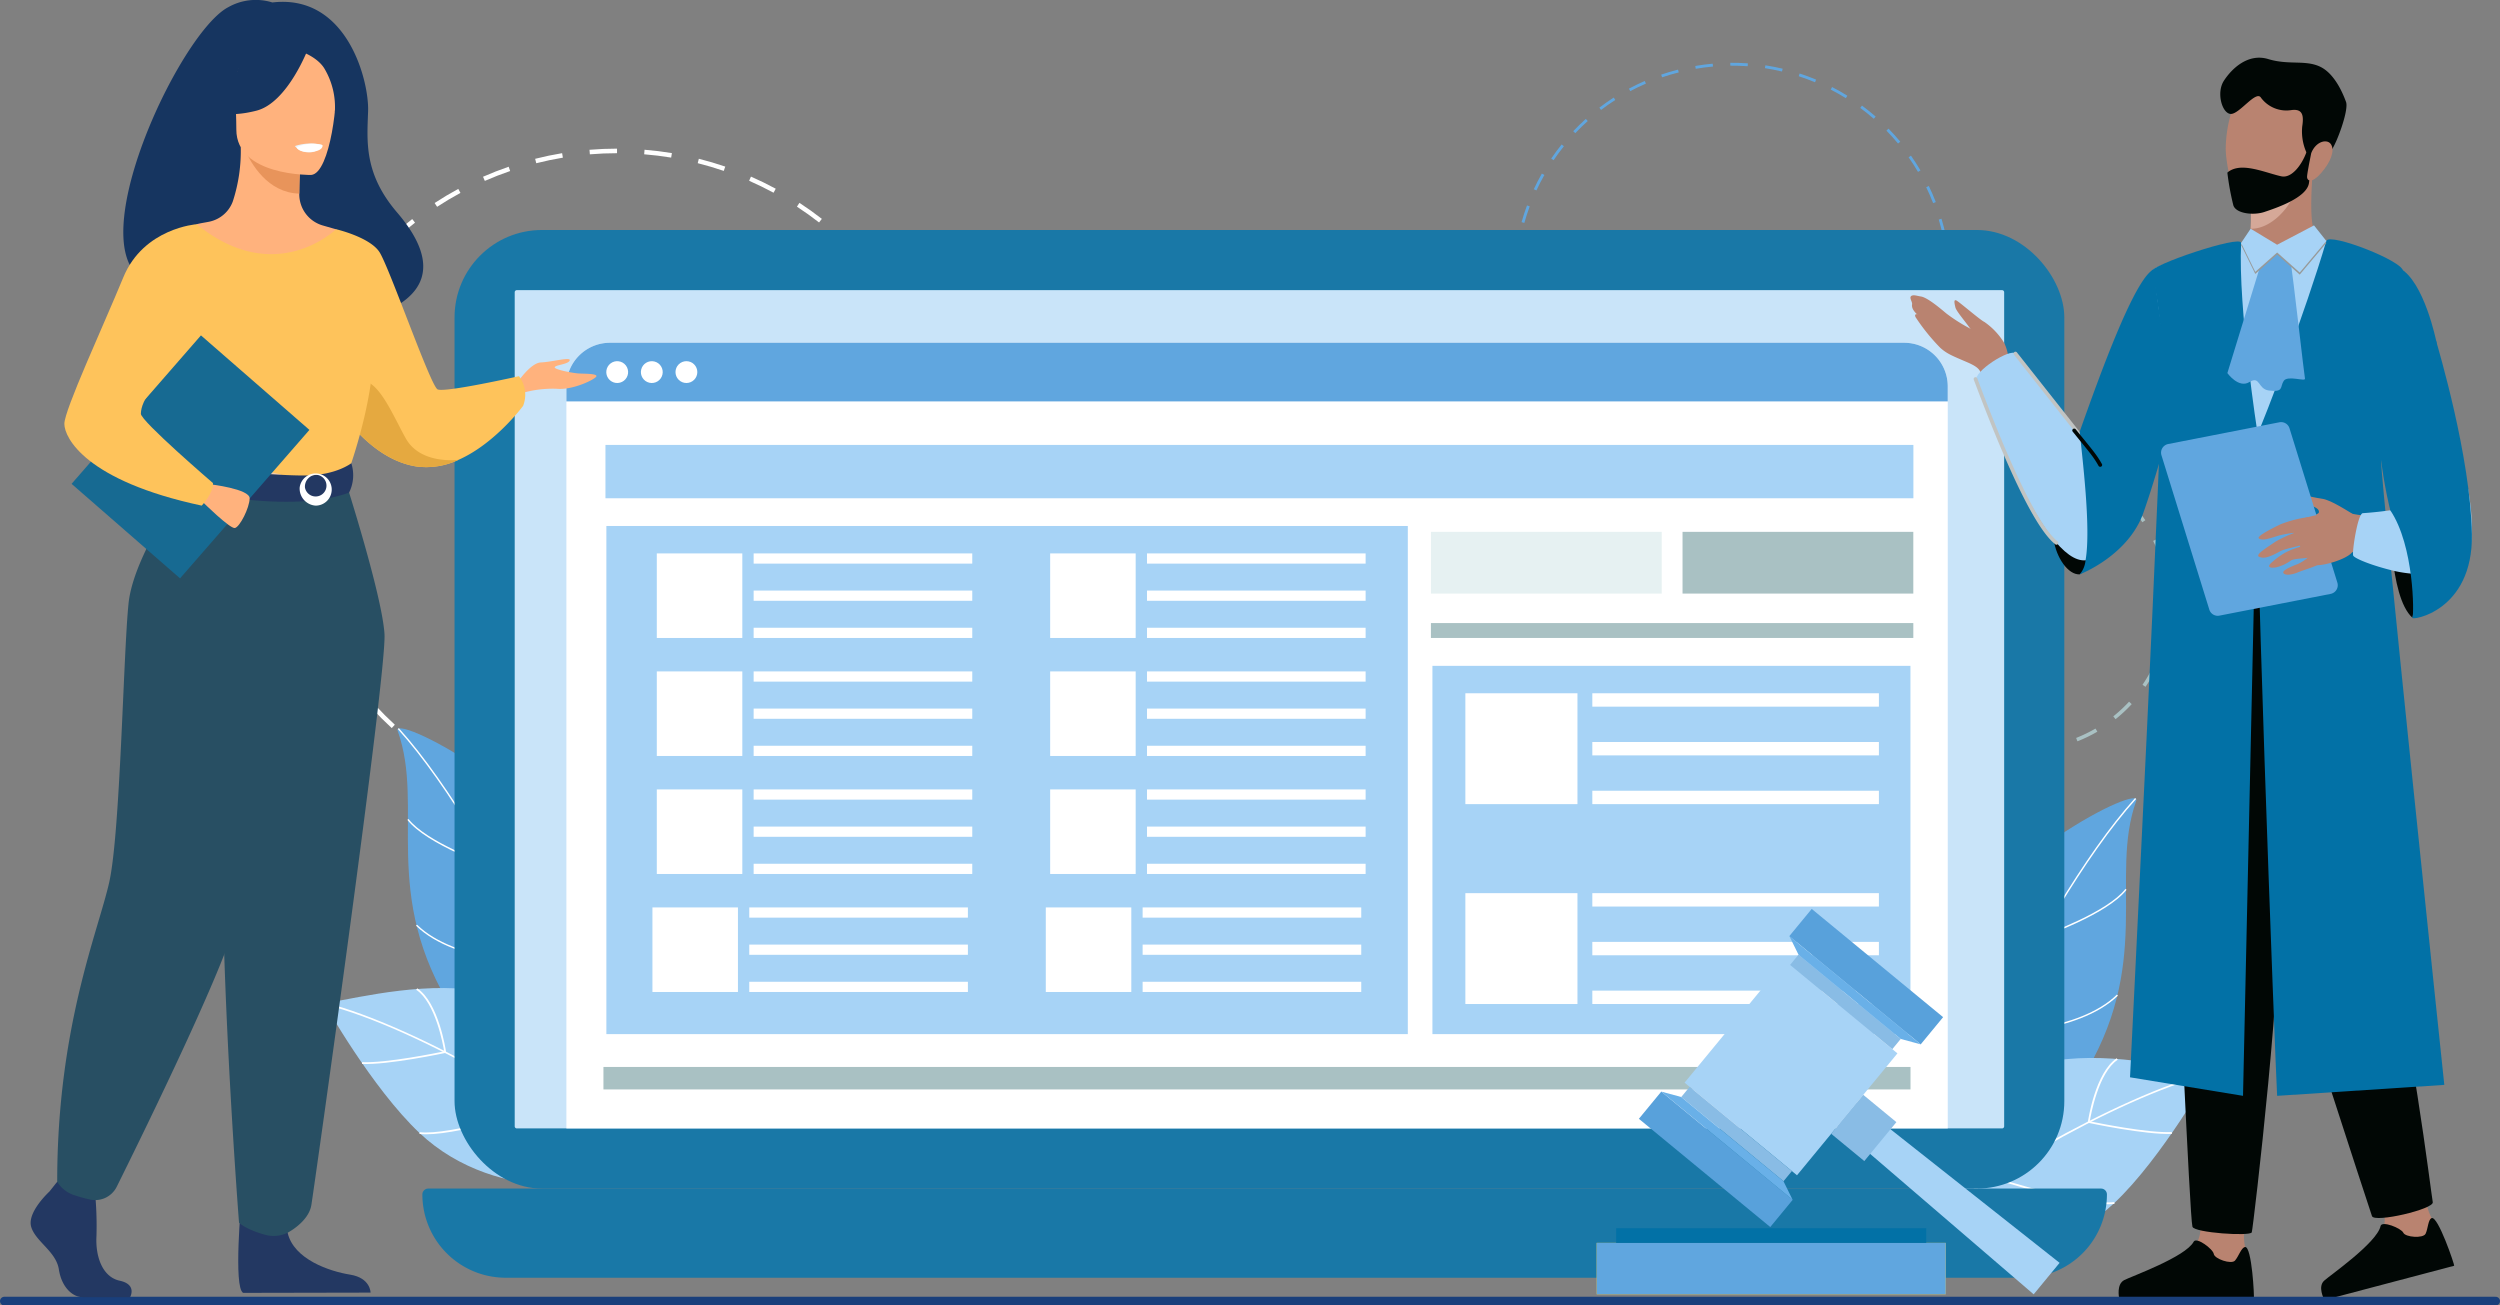 <svg xmlns="http://www.w3.org/2000/svg" width="572" height="298.696" viewBox="0 0 572 298.696">
  <rect x="0" y="0" width="572" height="298.696" fill="#808080" stroke="none"/>
  <g id="Legal_Website_section_1" transform="translate(-813.5 -989.804)">
    <g id="Group_297665" data-name="Group 297665">
      <g id="Group_297664" data-name="Group 297664" transform="translate(-1)">
        <g id="Group_297663" data-name="Group 297663" transform="translate(566.209 527.043)">
          <g id="Group_297661" data-name="Group 297661" transform="translate(287.791 448.956)">
            <path id="Path_131529" data-name="Path 131529" d="M609.156,972.617l0-1.044c2.07,0,4.161-.092,6.215-.263l.087,1.039C613.375,972.524,611.255,972.614,609.156,972.617Zm-6.3-.245c-2.094-.168-4.2-.424-6.26-.761l.169-1.03c2.031.333,4.108.585,6.174.751Zm18.857-.806-.172-1.029c2.039-.342,4.086-.772,6.086-1.281l.257,1.011C625.857,970.783,623.781,971.221,621.714,971.567Zm-31.293-1.231c-2.034-.509-4.069-1.11-6.049-1.785l.337-.987c1.952.666,3.959,1.258,5.965,1.761Zm43.506-1.875-.341-.986c1.952-.674,3.9-1.438,5.786-2.271l.421.955C637.879,967,635.905,967.777,633.927,968.461Zm-55.438-2.194c-1.917-.837-3.825-1.767-5.672-2.764l.5-.918c1.822.983,3.7,1.9,5.594,2.726Zm66.963-2.89-.5-.916c1.813-.987,3.608-2.063,5.334-3.2l.573.872C649.109,961.286,647.289,962.376,645.451,963.377Zm-78.058-3.1c-1.753-1.143-3.482-2.374-5.138-3.66l.64-.824c1.634,1.268,3.339,2.483,5.068,3.61Zm88.59-3.817-.643-.822c1.627-1.271,3.221-2.627,4.74-4.029l.708.766C659.249,953.8,657.632,955.172,655.983,956.461Zm-98.548-3.912c-1.542-1.416-3.046-2.913-4.469-4.452l.766-.708c1.4,1.517,2.886,2.994,4.408,4.39Zm107.806-4.638-.768-.706c1.4-1.52,2.748-3.119,4.017-4.751l.824.641C668.028,944.748,666.658,946.369,665.242,947.91ZM548.879,943.3c-1.292-1.651-2.529-3.374-3.679-5.121l.872-.574c1.134,1.724,2.354,3.423,3.629,5.052Zm124.1-5.338-.874-.571c1.131-1.733,2.2-3.532,3.183-5.347l.918.5C675.21,934.377,674.124,936.2,672.977,937.958Zm-131.021-5.191c-1-1.839-1.939-3.741-2.785-5.655l.954-.422c.834,1.888,1.759,3.764,2.747,5.577Zm137.015-5.9-.956-.419c.828-1.892,1.587-3.844,2.256-5.8l.987.337C680.582,922.967,679.812,924.945,678.972,926.865Zm-142.106-5.618c-.684-1.979-1.293-4.011-1.811-6.041l1.011-.258c.51,2,1.111,4.006,1.786,5.958Zm146.182-6.311-1.012-.254c.5-2,.927-4.052,1.262-6.09l1.03.169C683.989,910.827,683.558,912.9,683.049,914.935Zm-149.3-5.9c-.346-2.061-.611-4.166-.787-6.256l1.04-.088c.173,2.061.435,4.138.776,6.171Zm151.34-6.534-1.04-.084c.163-2.022.245-4.082.245-6.124V896.2h1.044v.092C685.342,898.363,685.258,900.452,685.093,902.5Zm-152.4-6.022v-.185c0-2.1.086-4.219.256-6.3l1.04.084c-.168,2.052-.253,4.143-.253,6.215v.181Zm151.343-6.492c-.171-2.06-.429-4.137-.769-6.172l1.029-.171c.344,2.064.607,4.169.78,6.257Zm-149.286-6.081-1.03-.17c.342-2.066.775-4.143,1.288-6.174l1.012.256C535.516,879.82,535.089,881.869,534.752,883.906Zm147.24-6.178c-.508-2-1.106-4.007-1.779-5.96l.986-.339c.682,1.98,1.289,4.014,1.8,6.043Zm-144.2-5.872-.987-.338c.679-1.98,1.451-3.958,2.295-5.879l.955.42C539.224,867.952,538.463,869.9,537.793,871.856Zm140.153-5.875c-.832-1.888-1.753-3.766-2.74-5.581l.917-.5c1,1.84,1.935,3.745,2.778,5.659Zm-135.154-5.513-.917-.5c1-1.841,2.086-3.664,3.234-5.417l.873.572C544.85,856.854,543.777,858.652,542.792,860.468Zm129.221-5.4c-1.13-1.725-2.349-3.426-3.622-5.056l.822-.642c1.291,1.653,2.526,3.377,3.673,5.126Zm-122.412-5-.823-.641c1.286-1.651,2.659-3.27,4.078-4.812l.768.707C552.224,846.837,550.871,848.434,549.6,850.062Zm114.763-4.8c-1.4-1.518-2.882-3-4.4-4.4l.706-.768c1.542,1.418,3.044,2.917,4.463,4.457Zm-106.342-4.349-.707-.767c1.539-1.418,3.157-2.791,4.81-4.079l.642.822C561.137,838.164,559.541,839.518,558.023,840.916Zm97.19-4.067c-1.632-1.27-3.336-2.487-5.063-3.616l.571-.873c1.752,1.145,3.479,2.378,5.134,3.666Zm-87.388-3.576-.572-.873c1.754-1.149,3.575-2.236,5.412-3.233l.5.917C571.351,831.067,569.555,832.14,567.825,833.273Zm76.979-3.226c-1.818-.984-3.7-1.9-5.591-2.733l.419-.956c1.919.842,3.827,1.774,5.669,2.771Zm-66.058-2.7-.42-.955c1.914-.842,3.889-1.614,5.87-2.295l.339.986C582.582,825.755,580.634,826.517,578.746,827.347Zm54.666-2.293c-1.953-.669-3.959-1.264-5.963-1.768l.255-1.012c2.032.511,4.066,1.114,6.047,1.792ZM590.5,823.309l-.256-1.012c2.027-.513,4.1-.947,6.173-1.291l.171,1.029C594.543,822.375,592.495,822.8,590.5,823.309Zm30.864-1.289c-2.033-.335-4.11-.59-6.173-.757l.085-1.04c2.092.17,4.2.428,6.258.768Zm-18.6-.749-.086-1.041c2.083-.171,4.2-.258,6.3-.259v1.043C606.9,821.015,604.811,821.1,602.756,821.271Z" transform="translate(-507.303 -772.157)" fill="#fff"/>
            <path id="Path_131544" data-name="Path 131544" d="M2235.5,804.257q-.945.2-1.89.363l-.112-.649c1.3-.226,2.609-.505,3.888-.831l.163.639Q2236.536,804.038,2235.5,804.257Zm-5.882.89c-1.332.122-2.685.19-4.022.2l-.007-.659c1.319-.013,2.655-.081,3.968-.2Zm11.789-2.52L2241.2,802c1.25-.429,2.5-.913,3.7-1.439l.263.6C2243.939,801.7,2242.677,802.192,2241.409,802.626Zm-19.836,2.6c-1.334-.094-2.681-.245-4-.447l.1-.651c1.3.2,2.633.348,3.949.442Zm27.213-5.818-.311-.581c1.163-.623,2.315-1.3,3.423-2.018l.357.554C2251.133,798.092,2249.965,798.78,2248.787,799.411Zm-35.172,4.6c-1.3-.309-2.606-.675-3.88-1.088l.2-.626c1.257.408,2.545.769,3.829,1.073Zm41.932-8.962-.4-.523c1.046-.8,2.073-1.657,3.053-2.543l.442.489C2257.647,793.37,2256.607,794.237,2255.547,795.05Zm-49.592,6.477c-1.235-.514-2.464-1.084-3.654-1.7l.3-.586c1.174.6,2.387,1.166,3.606,1.673Zm55.562-11.872-.48-.452c.9-.96,1.781-1.969,2.607-3l.514.412C2263.321,787.66,2262.433,788.683,2261.517,789.655Zm-62.722,8.194c-1.137-.7-2.26-1.463-3.336-2.256l.39-.531c1.063.782,2.17,1.531,3.292,2.226Zm67.753-14.475L2266,783c.741-1.094,1.446-2.23,2.1-3.378l.574.324C2268.012,781.115,2267.3,782.266,2266.547,783.374Zm-74.234,9.7c-1.011-.877-2-1.805-2.933-2.759l.471-.461c.923.941,1.9,1.857,2.894,2.723Zm78.2-16.708-.6-.278c.557-1.2,1.072-2.434,1.53-3.669l.618.229C2271.6,773.9,2271.078,775.153,2270.514,776.369Zm-83.834,10.963c-.856-1.027-1.681-2.1-2.451-3.193l.539-.38c.76,1.077,1.573,2.137,2.418,3.151Zm86.629-18.513-.635-.179c.358-1.271.667-2.572.921-3.869l.646.127C2273.985,766.212,2273.671,767.531,2273.309,768.819Zm-91.264,11.94c-.679-1.151-1.32-2.345-1.905-3.548l.593-.288c.576,1.188,1.209,2.365,1.88,3.5Zm92.81-19.845-.656-.074c.147-1.31.242-2.644.283-3.964l.659.02C2275.1,758.235,2275,759.587,2274.854,760.914Zm-96.325,12.606c-.485-1.247-.925-2.529-1.307-3.808l.631-.188c.377,1.263.812,2.527,1.291,3.758Zm96.572-20.65-.658.034c-.067-1.319-.188-2.651-.359-3.958l.653-.086C2274.912,750.184,2275.034,751.533,2275.1,752.869Zm-98.236,12.8-.644.137-.025-.118c-.278-1.312-.506-2.648-.678-3.969l.654-.085c.169,1.3.395,2.622.669,3.917Zm96.545-20.644c-.277-1.3-.607-2.592-.982-3.852l.632-.188c.38,1.277.715,2.59,1,3.9Zm-97.593,12.651-.658.032c-.065-1.336-.077-2.691-.034-4.027l.658.021C2175.742,755.025,2175.753,756.361,2175.818,757.68Zm95.324-20.262c-.476-1.229-1.01-2.456-1.585-3.644l.593-.287c.583,1.2,1.123,2.447,1.606,3.693Zm-95.071,12.325-.654-.075c.15-1.327.358-2.667.617-3.983l.646.127C2176.425,747.11,2176.22,748.433,2176.071,749.743Zm91.611-19.473c-.668-1.135-1.392-2.258-2.151-3.337l.539-.38c.769,1.094,1.5,2.233,2.18,3.383Zm-90.076,11.675-.634-.179c.363-1.287.784-2.576,1.25-3.83l.617.23C2178.379,739.4,2177.964,740.674,2177.605,741.945Zm85.511-18.166c-.844-1.014-1.74-2.006-2.662-2.949l.471-.461c.935.956,1.843,1.961,2.7,2.989ZM2180.373,734.5l-.6-.279c.566-1.213,1.187-2.417,1.848-3.58l.573.325C2181.545,732.111,2180.931,733.3,2180.373,734.5Zm77.191-16.394c-1-.867-2.04-1.7-3.1-2.486l.392-.53c1.074.793,2.131,1.641,3.141,2.519Zm-73.268,9.485-.545-.37c.75-1.106,1.555-2.2,2.393-3.239l.514.413C2185.832,725.422,2185.037,726.5,2184.3,727.588Zm66.877-14.2c-1.121-.7-2.285-1.356-3.458-1.961l.3-.586c1.189.612,2.368,1.281,3.5,1.987Zm-61.9,8.01-.479-.452c.918-.972,1.887-1.918,2.88-2.814l.441.49C2191.13,719.5,2190.173,720.437,2189.268,721.4Zm54.843-11.648c-1.221-.51-2.475-.975-3.728-1.383l.2-.627c1.27.414,2.54.885,3.777,1.4Zm-48.946,6.333-.4-.523c1.061-.811,2.169-1.59,3.293-2.314l.357.554C2197.305,714.512,2196.212,715.28,2195.165,716.08Zm41.39-8.794c-1.284-.306-2.6-.564-3.9-.765l.1-.651c1.323.2,2.654.465,3.955.776Zm-34.714,4.5-.311-.581c1.179-.63,2.4-1.219,3.626-1.752l.262.6C2204.208,710.58,2203,711.162,2201.841,711.784Zm26.862-5.709c-1.314-.095-2.651-.137-3.972-.124l-.006-.659c1.338-.012,2.693.03,4.025.126Zm-19.578,2.546-.213-.624c1.263-.431,2.561-.817,3.859-1.147l.163.638C2211.653,707.813,2210.372,708.194,2209.125,708.62Zm11.638-2.474c-1.312.118-2.638.291-3.941.515l-.111-.649c1.32-.226,2.663-.4,3.992-.522Z" transform="translate(-1868.34 -677.126)" fill="#60a6df"/>
            <path id="Path_131545" data-name="Path 131545" d="M2689.77,1297.629a33.915,33.915,0,0,1-5-.739l.182-.81a33.167,33.167,0,0,0,4.88.721Zm5.057-.008-.062-.828a33.074,33.074,0,0,0,4.877-.738l.186.809A33.845,33.845,0,0,1,2694.826,1297.621Zm-14.9-2.212a33.782,33.782,0,0,1-4.562-2.191l.415-.719a32.886,32.886,0,0,0,4.449,2.137Zm24.729-.04-.3-.773a32.982,32.982,0,0,0,4.437-2.148l.417.718A33.874,33.874,0,0,1,2704.657,1295.368Zm-33.473-5a34.126,34.126,0,0,1-3.713-3.434l.608-.566a33.309,33.309,0,0,0,3.622,3.351Zm42.193-.064-.519-.648a33.205,33.205,0,0,0,3.612-3.361l.609.564A34.121,34.121,0,0,1,2713.377,1290.308Zm-49.068-7.315a33.935,33.935,0,0,1-2.54-4.37l.747-.362a33.114,33.114,0,0,0,2.478,4.263Zm55.921-.086-.686-.468a33.1,33.1,0,0,0,2.466-4.274l.748.36A33.881,33.881,0,0,1,2720.23,1282.906Zm-60.32-8.988a33.79,33.79,0,0,1-1.131-4.929l.821-.125a32.968,32.968,0,0,0,1.1,4.807Zm64.692-.106-.793-.243a32.972,32.972,0,0,0,1.087-4.811l.822.122A33.888,33.888,0,0,1,2724.6,1273.812Zm-65.377-9.867h-.83v-.069a34.286,34.286,0,0,1,.373-5.046l.821.122a33.356,33.356,0,0,0-.365,4.92Zm66.03-.108a33.426,33.426,0,0,0-.369-4.92l.821-.124a34.164,34.164,0,0,1,.378,5.043Zm-64.573-9.694-.793-.244a33.647,33.647,0,0,1,1.849-4.711l.748.361A32.859,32.859,0,0,0,2660.682,1254.143Zm63.106-.034a32.824,32.824,0,0,0-1.807-4.59l.748-.361a33.779,33.779,0,0,1,1.853,4.707Zm-58.831-8.832-.685-.469a34.1,34.1,0,0,1,3.155-3.953l.608.564A33.324,33.324,0,0,0,2664.956,1245.277Zm54.551-.024a33.283,33.283,0,0,0-3.081-3.853l.608-.565a34.087,34.087,0,0,1,3.157,3.949Zm-47.857-7.19-.518-.648a34.06,34.06,0,0,1,4.174-2.853l.416.718A33.151,33.151,0,0,0,2671.65,1238.063Zm41.157-.018a33.164,33.164,0,0,0-4.076-2.78l.415-.719a34,34,0,0,1,4.179,2.85Zm-32.646-4.908-.3-.772a33.632,33.632,0,0,1,4.833-1.492l.184.809A32.883,32.883,0,0,0,2680.162,1233.137Zm24.122-.014a32.816,32.816,0,0,0-4.718-1.45l.183-.81a33.733,33.733,0,0,1,4.838,1.487Zm-14.531-2.173-.062-.828c.845-.063,1.7-.081,2.548-.094s1.68.031,2.507.092l-.061.828c-.812-.06-1.641-.089-2.462-.089S2690.572,1230.889,2689.753,1230.95Z" transform="translate(-2268.839 -1111.951)" fill="#a9c1c3"/>
            <g id="Group_297640" data-name="Group 297640" transform="translate(393.673 196.393)">
              <path id="Path_131550" data-name="Path 131550" d="M2889.763,1717.211c1.438-4.018-32.89,12.453-50.062,40.489-11.633,18.994-1.31,49.589-1.31,49.589s21.568,1.073,38.588-25.918S2883.441,1734.875,2889.763,1717.211Z" transform="translate(-2834.167 -1716.553)" fill="#60a6df"/>
              <path id="Path_131551" data-name="Path 131551" d="M2857.927,1806.941l.3.13c.276-.644,27.877-64.747,51.206-90.58l-.245-.221C2885.826,1742.144,2858.2,1806.3,2857.927,1806.941Z" transform="translate(-2853.856 -1716.27)" fill="#fff"/>
              <path id="Path_131552" data-name="Path 131552" d="M3021.129,1807.27l.171-.059c.622-.214,15.279-5.306,19.671-10.954l-.261-.2c-4.079,5.248-17.653,10.184-19.345,10.784-.374-1.62-3.071-13.835-.844-19.249l-.305-.126c-2.417,5.875.734,19.071.87,19.63Z" transform="translate(-2987.583 -1775.265)" fill="#fff"/>
              <path id="Path_131553" data-name="Path 131553" d="M2924.411,1911.26h.112c.206,0,20.718-.035,29.837-8.971l-.231-.236c-8.677,8.5-27.85,8.861-29.494,8.876-.611-1.547-7.677-19.6-7.1-24.693l-.328-.037c-.606,5.378,6.848,24.159,7.166,24.956Z" transform="translate(-2902.947 -1857.083)" fill="#fff"/>
              <path id="Path_131554" data-name="Path 131554" d="M2851.009,2037.215l.1,0c.216-.006,21.711-.74,30.828-9.673l-.231-.236c-8.7,8.529-28.889,9.51-30.505,9.575-.757-1.412-10-18.846-8.685-26.389l-.326-.057c-1.38,7.938,8.355,25.931,8.77,26.693Z" transform="translate(-2840.705 -1960.028)" fill="#fff"/>
            </g>
            <g id="Group_297667" data-name="Group 297667" transform="translate(51.452 180.393)">
              <path id="Path_131550-2" data-name="Path 131550" d="M2834.211,1717.211c-1.438-4.018,32.89,12.453,50.062,40.489,11.633,18.994,1.31,49.588,1.31,49.588s-21.568,1.073-38.588-25.918S2840.533,1734.875,2834.211,1717.211Z" transform="translate(-2834.167 -1716.552)" fill="#60a6df"/>
              <path id="Path_131551-2" data-name="Path 131551" d="M2909.436,1806.94l-.3.13c-.276-.644-27.877-64.746-51.206-90.579l.245-.221C2881.537,1742.143,2909.16,1806.3,2909.436,1806.94Z" transform="translate(-2857.869 -1716.269)" fill="#fff"/>
              <path id="Path_131552-2" data-name="Path 131552" d="M3039.149,1807.27l-.171-.059c-.622-.214-15.279-5.306-19.671-10.954l.261-.2c4.079,5.248,17.653,10.184,19.345,10.784.374-1.62,3.071-13.834.844-19.249l.305-.126c2.417,5.875-.734,19.071-.87,19.63Z" transform="translate(-3017.055 -1775.264)" fill="#fff"/>
              <path id="Path_131553-2" data-name="Path 131553" d="M2947.118,1911.259h-.112c-.206,0-20.718-.035-29.837-8.971l.231-.236c8.677,8.5,27.85,8.861,29.494,8.876.611-1.547,7.677-19.6,7.1-24.693l.328-.037c.606,5.378-6.848,24.159-7.166,24.956Z" transform="translate(-2912.942 -1857.082)" fill="#fff"/>
              <path id="Path_131554-2" data-name="Path 131554" d="M2872.986,2037.214l-.1,0c-.216-.006-21.711-.74-30.828-9.672l.231-.236c8.7,8.529,28.889,9.51,30.505,9.575.757-1.412,10-18.846,8.685-26.388l.326-.057c1.38,7.938-8.355,25.93-8.77,26.693Z" transform="translate(-2827.651 -1960.028)" fill="#fff"/>
            </g>
            <g id="Group_297641" data-name="Group 297641" transform="translate(398.417 255.87)">
              <path id="Path_131555" data-name="Path 131555" d="M2929.472,2066.9c-18.4-3.252-59.691-14.723-67.572,33.87-1.46,9,27.913,12.687,45.808-4.226C2918.641,2086.215,2929.472,2066.9,2929.472,2066.9Z" transform="translate(-2861.848 -2063.377)" fill="#a7d3f6"/>
              <path id="Path_131556" data-name="Path 131556" d="M2866.373,2119.9c8.913-10.34,46.3-32.047,66.8-37.11l.1.4c-21.872,5.4-58.527,27.628-66.588,36.979Z" transform="translate(-2865.597 -2079.466)" fill="#fff"/>
              <path id="Path_131557" data-name="Path 131557" d="M3093.9,2078.488l.027-.19c.067-.46,1.695-11.293,6.6-14.558l.227.342c-4.409,2.934-6.149,12.6-6.392,14.084,1.634.342,13.321,2.732,18.785,2.465l.02.41c-5.906.289-18.951-2.485-19.082-2.513Z" transform="translate(-3054.136 -2063.678)" fill="#fff"/>
              <path id="Path_131558" data-name="Path 131558" d="M2964.012,2108.589c-.085-.918-1.44-16.583,3.477-23.6l.337.236c-4.715,6.729-3.552,21.66-3.414,23.232,1.756.565,20.823,6.628,27.737,5.8l.049.408c-7.3.879-27.2-5.579-28.041-5.855l-.128-.041-.013-.134Z" transform="translate(-2946.313 -2081.285)" fill="#fff"/>
            </g>
            <g id="Group_297666" data-name="Group 297666" transform="translate(34.674 239.869)">
              <path id="Path_131555-2" data-name="Path 131555" d="M2861.848,2066.9c18.4-3.252,59.691-14.723,67.572,33.87,1.46,9-27.913,12.687-45.808-4.226C2872.679,2086.215,2861.848,2066.9,2861.848,2066.9Z" transform="translate(-2861.798 -2063.377)" fill="#a7d3f6"/>
              <path id="Path_131556-2" data-name="Path 131556" d="M2933.272,2119.9c-8.913-10.34-46.3-32.046-66.8-37.11l-.1.4c21.872,5.4,58.527,27.628,66.588,36.979Z" transform="translate(-2866.373 -2079.466)" fill="#fff"/>
              <path id="Path_131557-2" data-name="Path 131557" d="M3113.167,2078.488l-.027-.19c-.067-.46-1.695-11.292-6.6-14.558l-.227.342c4.409,2.934,6.149,12.6,6.392,14.084-1.634.342-13.321,2.732-18.785,2.465l-.02.41c5.906.289,18.951-2.485,19.082-2.513Z" transform="translate(-3085.254 -2063.677)" fill="#fff"/>
              <path id="Path_131558-2" data-name="Path 131558" d="M2991.964,2108.589c.085-.918,1.44-16.583-3.477-23.6l-.337.236c4.715,6.729,3.552,21.659,3.414,23.232-1.756.565-20.823,6.628-27.737,5.8l-.049.408c7.3.879,27.2-5.579,28.041-5.855l.128-.041.013-.134Z" transform="translate(-2941.989 -2081.284)" fill="#fff"/>
            </g>
            <g id="Group_297642" data-name="Group 297642" transform="translate(57.14 66.426)">
              <rect id="Rectangle_162319" data-name="Rectangle 162319" width="368.316" height="219.323" rx="20" transform="translate(7.36)" fill="#1978a7"/>
              <path id="Path_131559" data-name="Path 131559" d="M1182.053,1009.422v190.837a.484.484,0,0,1-.479.479H841.745a.484.484,0,0,1-.479-.479V1009.422a.479.479,0,0,1,.479-.479h339.83A.479.479,0,0,1,1182.053,1009.422Z" transform="translate(-820.141 -995.176)" fill="#c9e4f9"/>
              <path id="Path_131560" data-name="Path 131560" d="M1226.357,1089.144v169.794H910.3V1089.144a9.965,9.965,0,0,1,9.959-9.968h296.12A9.978,9.978,0,0,1,1226.357,1089.144Z" transform="translate(-877.35 -1053.374)" fill="#fff"/>
              <path id="Rectangle_162320" data-name="Rectangle 162320" d="M1.342,0h382.74a1.342,1.342,0,0,1,1.342,1.342v0A19.055,19.055,0,0,1,366.37,20.4H19.055A19.055,19.055,0,0,1,0,1.342v0A1.342,1.342,0,0,1,1.342,0Z" transform="translate(0 219.323)" fill="#1978a7"/>
              <path id="Path_131561" data-name="Path 131561" d="M1226.334,1089.149v3.455H910.281v-3.455a9.968,9.968,0,0,1,9.965-9.967h296.122A9.968,9.968,0,0,1,1226.334,1089.149Z" transform="translate(-877.331 -1053.379)" fill="#60a6df"/>
              <circle id="Ellipse_4648" data-name="Ellipse 4648" cx="2.497" cy="2.497" r="2.497" transform="translate(49.489 34.371) rotate(-76.717)" fill="#fff"/>
              <circle id="Ellipse_4649" data-name="Ellipse 4649" cx="2.497" cy="2.497" r="2.497" transform="translate(56.88 32.514) rotate(-45)" fill="#fff"/>
              <circle id="Ellipse_4650" data-name="Ellipse 4650" cx="2.497" cy="2.497" r="2.497" transform="matrix(0.792, -0.611, 0.611, 0.792, 41.073, 32.062)" fill="#fff"/>
            </g>
            <rect id="Rectangle_162321" data-name="Rectangle 162321" width="299.056" height="5.142" transform="translate(98.567 257.924)" fill="#a9c1c3"/>
            <rect id="Rectangle_162322" data-name="Rectangle 162322" width="299.255" height="12.204" transform="translate(99.029 115.603)" fill="#a7d3f6"/>
            <rect id="Rectangle_162323" data-name="Rectangle 162323" width="109.369" height="84.26" transform="translate(288.239 166.151)" fill="#a7d3f6"/>
            <rect id="Rectangle_162353" data-name="Rectangle 162353" width="183.369" height="116.26" transform="translate(99.239 134.151)" fill="#a7d3f6"/>
            <rect id="Rectangle_162324" data-name="Rectangle 162324" width="65.572" height="3.063" transform="translate(324.822 172.425)" fill="#fff"/>
            <rect id="Rectangle_162325" data-name="Rectangle 162325" width="65.572" height="3.063" transform="translate(324.822 183.575)" fill="#fff"/>
            <rect id="Rectangle_162326" data-name="Rectangle 162326" width="65.572" height="3.063" transform="translate(324.822 218.159)" fill="#fff"/>
            <rect id="Rectangle_162327" data-name="Rectangle 162327" width="65.572" height="3.063" transform="translate(324.822 229.309)" fill="#fff"/>
            <rect id="Rectangle_162328" data-name="Rectangle 162328" width="65.572" height="3.063" transform="translate(324.822 240.459)" fill="#fff"/>
            <rect id="Rectangle_162329" data-name="Rectangle 162329" width="25.646" height="25.364" transform="translate(295.777 218.159)" fill="#fff"/>
            <rect id="Rectangle_162330" data-name="Rectangle 162330" width="65.572" height="3.063" transform="translate(324.822 194.726)" fill="#fff"/>
            <rect id="Rectangle_162345" data-name="Rectangle 162345" width="52.802" height="14.125" transform="translate(398.266 149.616) rotate(180)" fill="#a9c1c3"/>
            <rect id="Rectangle_162346" data-name="Rectangle 162346" width="52.802" height="14.125" transform="translate(340.704 149.616) rotate(180)" fill="#e6f1f2"/>
            <rect id="Rectangle_162347" data-name="Rectangle 162347" width="110.373" height="3.409" transform="translate(287.895 156.363)" fill="#a9c1c3"/>
            <rect id="Rectangle_162348" data-name="Rectangle 162348" width="25.646" height="25.364" transform="translate(295.777 172.425)" fill="#fff"/>
            <g id="Group_297676" data-name="Group 297676" transform="translate(-4)">
              <rect id="Rectangle_162360" data-name="Rectangle 162360" width="50.021" height="2.337" transform="translate(226.933 140.424)" fill="#fff"/>
              <rect id="Rectangle_162359" data-name="Rectangle 162359" width="50.021" height="2.337" transform="translate(226.933 148.928)" fill="#fff"/>
              <rect id="Rectangle_162361" data-name="Rectangle 162361" width="50.021" height="2.337" transform="translate(226.933 157.434)" fill="#fff"/>
              <rect id="Rectangle_162358" data-name="Rectangle 162358" width="19.564" height="19.348" transform="translate(204.777 140.424)" fill="#fff"/>
            </g>
            <g id="Group_297679" data-name="Group 297679" transform="translate(-4 27)">
              <rect id="Rectangle_162360-2" data-name="Rectangle 162360" width="50.021" height="2.337" transform="translate(226.933 140.424)" fill="#fff"/>
              <rect id="Rectangle_162359-2" data-name="Rectangle 162359" width="50.021" height="2.337" transform="translate(226.933 148.928)" fill="#fff"/>
              <rect id="Rectangle_162361-2" data-name="Rectangle 162361" width="50.021" height="2.337" transform="translate(226.933 157.434)" fill="#fff"/>
              <rect id="Rectangle_162358-2" data-name="Rectangle 162358" width="19.564" height="19.348" transform="translate(204.777 140.424)" fill="#fff"/>
            </g>
            <g id="Group_297681" data-name="Group 297681" transform="translate(-4 54)">
              <rect id="Rectangle_162360-3" data-name="Rectangle 162360" width="50.021" height="2.337" transform="translate(226.933 140.424)" fill="#fff"/>
              <rect id="Rectangle_162359-3" data-name="Rectangle 162359" width="50.021" height="2.337" transform="translate(226.933 148.928)" fill="#fff"/>
              <rect id="Rectangle_162361-3" data-name="Rectangle 162361" width="50.021" height="2.337" transform="translate(226.933 157.434)" fill="#fff"/>
              <rect id="Rectangle_162358-3" data-name="Rectangle 162358" width="19.564" height="19.348" transform="translate(204.777 140.424)" fill="#fff"/>
            </g>
            <g id="Group_297683" data-name="Group 297683" transform="translate(-5 81)">
              <rect id="Rectangle_162360-4" data-name="Rectangle 162360" width="50.021" height="2.337" transform="translate(226.933 140.424)" fill="#fff"/>
              <rect id="Rectangle_162359-4" data-name="Rectangle 162359" width="50.021" height="2.337" transform="translate(226.933 148.928)" fill="#fff"/>
              <rect id="Rectangle_162361-4" data-name="Rectangle 162361" width="50.021" height="2.337" transform="translate(226.933 157.434)" fill="#fff"/>
              <rect id="Rectangle_162358-4" data-name="Rectangle 162358" width="19.564" height="19.348" transform="translate(204.777 140.424)" fill="#fff"/>
            </g>
            <g id="Group_297677" data-name="Group 297677" transform="translate(-94)">
              <rect id="Rectangle_162360-5" data-name="Rectangle 162360" width="50.021" height="2.337" transform="translate(226.933 140.424)" fill="#fff"/>
              <rect id="Rectangle_162359-5" data-name="Rectangle 162359" width="50.021" height="2.337" transform="translate(226.933 148.928)" fill="#fff"/>
              <rect id="Rectangle_162361-5" data-name="Rectangle 162361" width="50.021" height="2.337" transform="translate(226.933 157.434)" fill="#fff"/>
              <rect id="Rectangle_162358-5" data-name="Rectangle 162358" width="19.564" height="19.348" transform="translate(204.777 140.424)" fill="#fff"/>
            </g>
            <g id="Group_297678" data-name="Group 297678" transform="translate(-94 27)">
              <rect id="Rectangle_162360-6" data-name="Rectangle 162360" width="50.021" height="2.337" transform="translate(226.933 140.424)" fill="#fff"/>
              <rect id="Rectangle_162359-6" data-name="Rectangle 162359" width="50.021" height="2.337" transform="translate(226.933 148.928)" fill="#fff"/>
              <rect id="Rectangle_162361-6" data-name="Rectangle 162361" width="50.021" height="2.337" transform="translate(226.933 157.434)" fill="#fff"/>
              <rect id="Rectangle_162358-6" data-name="Rectangle 162358" width="19.564" height="19.348" transform="translate(204.777 140.424)" fill="#fff"/>
            </g>
            <g id="Group_297680" data-name="Group 297680" transform="translate(-94 54)">
              <rect id="Rectangle_162360-7" data-name="Rectangle 162360" width="50.021" height="2.337" transform="translate(226.933 140.424)" fill="#fff"/>
              <rect id="Rectangle_162359-7" data-name="Rectangle 162359" width="50.021" height="2.337" transform="translate(226.933 148.928)" fill="#fff"/>
              <rect id="Rectangle_162361-7" data-name="Rectangle 162361" width="50.021" height="2.337" transform="translate(226.933 157.434)" fill="#fff"/>
              <rect id="Rectangle_162358-7" data-name="Rectangle 162358" width="19.564" height="19.348" transform="translate(204.777 140.424)" fill="#fff"/>
            </g>
            <g id="Group_297682" data-name="Group 297682" transform="translate(-95 81)">
              <rect id="Rectangle_162360-8" data-name="Rectangle 162360" width="50.021" height="2.337" transform="translate(226.933 140.424)" fill="#fff"/>
              <rect id="Rectangle_162359-8" data-name="Rectangle 162359" width="50.021" height="2.337" transform="translate(226.933 148.928)" fill="#fff"/>
              <rect id="Rectangle_162361-8" data-name="Rectangle 162361" width="50.021" height="2.337" transform="translate(226.933 157.434)" fill="#fff"/>
              <rect id="Rectangle_162358-8" data-name="Rectangle 162358" width="19.564" height="19.348" transform="translate(204.777 140.424)" fill="#fff"/>
            </g>
            <g id="Group_297660" data-name="Group 297660" transform="translate(397.608 27.006)">
              <path id="Path_131702" data-name="Path 131702" d="M2065.651,1365.243s-10.066,5.219-17.583,5.51-16.451-5.868-16.451-5.868,8.263-2.177,9.244-4.717a5.581,5.581,0,0,0,.288-1.416,45.95,45.95,0,0,0-.281-8.065c-.124-1.224-.233-2.044-.233-2.044l15.135-6.728c-.6,4.339-1.385,15.659.116,17.651S2065.651,1365.243,2065.651,1365.243Z" transform="translate(-1963.31 -1319.62)" fill="#b98370"/>
              <path id="Path_131703" data-name="Path 131703" d="M2076.611,1374.925c-.864,3.09-5.225,8.184-9.9,8.065a45.9,45.9,0,0,0-.281-8.065Z" transform="translate(-1988.87 -1343.856)" fill="#d5a898" style="mix-blend-mode: multiply;isolation: isolate"/>
              <path id="Path_131704" data-name="Path 131704" d="M2048.207,1287.848a29.507,29.507,0,0,0-2.164,10.523c-.1,3.365,1.825,11.379,2.583,12.687,1.262,2.178,5.1,2.177,6.819,1.324s9.271-4.958,10.156-8.039,7.419-16.258-3.342-18.486S2048.925,1286.135,2048.207,1287.848Z" transform="translate(-1973.9 -1277.812)" fill="#b98370"/>
              <path id="Path_131705" data-name="Path 131705" d="M1981.947,1422.613c.221-1.708,19.716-7.1,20.549-6.625,4,2.3,18.9.512,19.5-.452a.391.391,0,0,1,.289-.093c2.328-.06,17.552,6.041,17.242,7.091-.164.556-8.4,65.744-14.879,78.18-2.158,4.142-33.1,4.666-33.927-2.491C1988.746,1481.124,1981.874,1423.184,1981.947,1422.613Z" transform="translate(-1926.839 -1373.606)" fill="#a7d3f6"/>
              <path id="Path_131706" data-name="Path 131706" d="M2062.137,1281.639a11.809,11.809,0,0,1-2.064-7.853c.368-2.417.221-4.195-2.579-3.768a7.234,7.234,0,0,1-6.854-2.844c-1.105-1.813-4.925,3.758-6.9,3.71s-3.373-4.824-1.6-7.573,5.507-6.4,10.174-4.977,8.379.142,11.781,1.706,5.318,6.209,6.006,8.105-2.26,9.812-3.488,11.234S2062.137,1281.639,2062.137,1281.639Z" transform="translate(-1970.436 -1258.016)" fill="#010705"/>
              <path id="Path_131707" data-name="Path 131707" d="M2020.478,2239.642c.3,3.219.531,6.945-1.133,8.74-.689.743,3.164,4.2,6.654,4.557,2.68.276,5.239-2.05,4.8-4.115-.787-3.68.437-10.536.437-10.536C2031.058,2235.5,2020.241,2237.1,2020.478,2239.642Z" transform="translate(-1954.24 -1976.705)" fill="#b98370"/>
              <path id="Path_131708" data-name="Path 131708" d="M1953.939,2289.661h30.8c.161-.128-.438-12.058-2.006-11.829-.873.131-1.463,2.153-2.3,3.1s-4.682-.39-4.853-1.512-3.982-3.992-4.606-2.8c-1.831,3.485-14.358,7.973-15.881,8.777C1953.291,2286.343,1953.883,2289.26,1953.939,2289.661Z" transform="translate(-1906.174 -2005.714)" fill="#010705"/>
              <path id="Path_131709" data-name="Path 131709" d="M2182.718,1439.138c5.668,2.959,8.458,16.92,8.458,16.92.664,6.643.623,54.512-5.016,50.32-6.015-4.472-8.113-27.046-8.113-27.046Z" transform="translate(-2070.826 -1391.005)" fill="#0271a6"/>
              <path id="Path_131710" data-name="Path 131710" d="M1992.956,1720.755c.263,7.983,1.505,58.375,2.333,66.361s3.5,72.961,4.158,75.277c.4,1.386,13.242,2.234,13.574,1.276s7.765-64.574,5.794-75.914c-1.561-8.979,3.01-70.785,3.01-70.785S1992.793,1715.811,1992.956,1720.755Z" transform="translate(-1934.922 -1594.916)" fill="#010705"/>
              <path id="Path_131711" data-name="Path 131711" d="M2065.526,1339.461c-1.036,2.844-3.35,6.007-5.738,5.495s-5.527-1.8-8.36-1.967-3.986,1.139-3.986,1.139a60.575,60.575,0,0,0,1.373,7.49c.664,1.922,4.69,2.307,7.083,1.5s9.774-3.2,10.217-6.658a48.13,48.13,0,0,1,1.43-6.755Z" transform="translate(-1974.929 -1317.817)" fill="#010705"/>
              <g id="Group_297657" data-name="Group 297657" transform="translate(0 54.366)">
                <path id="Path_131712" data-name="Path 131712" d="M1789.2,1470.693a38.938,38.938,0,0,1-6.39-3.934c-1.337-1.113-4.318-3.667-5.84-3.9-.929-.141-1.559-.406-2.073-.181-.785.343.168,1.377.061,1.979-.194,1.1.842,2.072,1.848,2.938,1.059.912,4.018,6.18,9.635,7.608s7.238,2.352,7.5.9-.985-3.973-4.736-5.413" transform="translate(-1774.58 -1462.593)" fill="#b98370"/>
                <path id="Path_131713" data-name="Path 131713" d="M1825.37,1482.2c-.664-2.484-.7-4.392-1.819-6.091a15.908,15.908,0,0,0-4.216-4.315c-.886-.378-5.831-4.659-6.431-4.928s-.486.492-.208,1.614,3.743,4.854,4.141,6.134,2.621,2.548,2.435,3.009,6.1,4.577,6.1,4.577" transform="translate(-1802.401 -1465.69)" fill="#b98370"/>
                <path id="Path_131714" data-name="Path 131714" d="M1794.377,1493.553c-1.2-1.546-.269-2.2-3.875-3.748s-4.613-1.939-6.131-3.277a46.063,46.063,0,0,1-5.65-7c-.625-1.163,1.118-1.015,2.945,1.207s3.281,3.5,4.594,3.518,6.153,2.618,8.136,2.18c1.631-.36,6.1,4.577,6.1,4.577l-6.117,2.546" transform="translate(-1777.525 -1474.498)" fill="#b98370"/>
              </g>
              <path id="Path_131715" data-name="Path 131715" d="M2176.218,2220.2c1.17,3.029,2.413,6.563,1.3,8.718-.461.892,4.2,3.244,7.665,2.7,2.661-.417,4.492-3.311,3.5-5.191-1.765-3.349-2.46-10.273-2.46-10.273C2185.29,2213.508,2175.293,2217.8,2176.218,2220.2Z" transform="translate(-2069.438 -1960.917)" fill="#b98370"/>
              <path id="Path_131716" data-name="Path 131716" d="M2128.936,2275.776l29.7-7.842c.121-.164-3.721-11.519-5.17-10.9-.807.348-.823,2.449-1.369,3.572s-4.623.816-5.094-.223-4.933-2.837-5.21-1.532c-.813,3.828-11.668,11.345-12.917,12.51C2127.4,2272.74,2128.772,2275.4,2128.936,2275.776Z" transform="translate(-2034.227 -1991.53)" fill="#010705"/>
              <path id="Path_131717" data-name="Path 131717" d="M2117,1332.719c1.105-2.773,3.759-3.342,4.57-1.92s-.073,3.916-2.285,6.47-3.243,1.778-3.243.924S2117,1332.719,2117,1332.719Z" transform="translate(-2025.297 -1310.905)" fill="#b98370"/>
              <path id="Path_131718" data-name="Path 131718" d="M2059.274,1714.392c1.1,9.223,6.683,66.558,8.085,72.913s21.308,67.116,21.86,68.714,14.238-1.6,13.906-3.194-5.5-44.577-10.468-56.4-5.96-20.444-4.966-29.069,2.981-44.308,1.655-52.166S2059.274,1714.392,2059.274,1714.392Z" transform="translate(-1983.617 -1590.973)" fill="#010705"/>
              <path id="Path_131719" data-name="Path 131719" d="M1903.746,1612.6c-2.664.139-5.379-3.85-5.969-7.972-.576-4.024,5.963-24.69,5.963-24.69l8.763,8.881s-1.828,15.158-4.048,19.614C1907.8,1609.734,1903.746,1612.6,1903.746,1612.6Z" transform="translate(-1865.011 -1494.384)" fill="#010705"/>
              <path id="Path_131720" data-name="Path 131720" d="M2088.584,1414.763c-4.644,15.79-14.352,41.377-15.723,44.071s4.121,145.855,4.469,151.526l38.251-2.51s-14.349-136.326-14.479-142.885,4.4-40.977,5.013-43.2S2089.181,1412.733,2088.584,1414.763Z" transform="translate(-1993.432 -1372.833)" fill="#0271a6"/>
              <path id="Path_131721" data-name="Path 131721" d="M1856.357,1559.5c-10.164,1.438-24.338-38.972-25.166-41.048s7.781-7.507,8.941-6.229,20.2,25.4,20.7,27.791S1862.68,1558.6,1856.357,1559.5Z" transform="translate(-1816.105 -1444.525)" fill="#a7d3f6"/>
              <path id="Path_131722" data-name="Path 131722" d="M1847.963,1571.407a.421.421,0,0,1-.261-.09c-4.2-3.26-10.4-15.741-18.437-37.095l-.215-.571a.427.427,0,0,1,.8-.3l.215.569c9.935,26.412,15.36,34.547,18.161,36.722a.427.427,0,0,1-.263.765Z" transform="translate(-1814.554 -1459.978)" fill="#c1c4c3"/>
              <path id="Path_131723" data-name="Path 131723" d="M1879.892,1532.363a.427.427,0,0,1-.336-.163l-16.085-20.364a.427.427,0,0,1,.671-.53l16.085,20.364a.428.428,0,0,1-.335.692Z" transform="translate(-1839.781 -1443.876)" fill="#c1c4c3"/>
              <path id="Path_131724" data-name="Path 131724" d="M1989.049,1416.578c-.713,14.927,3.772,43.619,3.772,43.619l-3.333,151.526-25.854-4.239s7.707-153.287,7.353-164.677-1.988-18.094-2.486-19.6S1989.142,1414.649,1989.049,1416.578Z" transform="translate(-1913.393 -1374.197)" fill="#0271a6"/>
              <path id="Path_131725" data-name="Path 131725" d="M1921.652,1506.923a5.736,5.736,0,0,1-1.332,3.246c.34-.13,11.144-4.374,14.573-14.12,2.558-7.252,5.037-16.212,6.185-20.49.028-.109.057-.205.085-.308.184-.69.326-1.244.425-1.62.021-.1.043-.178.064-.246.057-.219.085-.335.085-.335v-.028l-4.583-32.588c-4.4,2.3-12.341,24.386-16.84,37.071C1920.852,1483.138,1922.955,1499.589,1921.652,1506.923Z" transform="translate(-1881.585 -1391.957)" fill="#0271a6"/>
              <path id="Path_131726" data-name="Path 131726" d="M2192.759,1672.268c-5.465-4.9-5.076-24.6-5.076-24.6l7.78,8.616Z" transform="translate(-2077.896 -1544.121)" fill="#010705"/>
              <g id="Group_297659" data-name="Group 297659" transform="translate(57.343 83.375)">
                <path id="Path_131727" data-name="Path 131727" d="M2117.832,1638.774c-4.431-2.7-6.61-4.024-8.554-4.236-1.456-.159-6.636-1.572-6.574-.874s.873,1.173,2.281,1.8c1.175.518,4.234.983,3.974,2.283-.071.355-1.478.74-1.214.936C2109.342,1639.859,2117.832,1638.774,2117.832,1638.774Z" transform="translate(-2072.848 -1617.07)" fill="#b98370"/>
                <path id="Path_131728" data-name="Path 131728" d="M2003.715,1616.034l25.443-4.975a2.02,2.02,0,0,0,1.541-2.58l-10.947-35.3a2.02,2.02,0,0,0-2.316-1.384l-25.442,4.975a2.019,2.019,0,0,0-1.542,2.58l10.947,35.3A2.019,2.019,0,0,0,2003.715,1616.034Z" transform="translate(-1990.361 -1571.754)" fill="#60a6df"/>
                <g id="Group_297658" data-name="Group 297658" transform="translate(22.225 20.718)">
                  <path id="Path_131729" data-name="Path 131729" d="M2125.006,1651.049c-1.8-.317-4.249-.408-7.953-1.055a21.033,21.033,0,0,0-7.872.241c-1.417.164-5.929,1.392-5.935,2.38-.012,2.421,3.923,9.088,5.724,9.121s6.609-1.327,7.962-2.913c.288-.337,6.474-.53,6.714-1.195A38.092,38.092,0,0,0,2125.006,1651.049Z" transform="translate(-2095.473 -1649.713)" fill="#b98370"/>
                  <path id="Path_131730" data-name="Path 131730" d="M2085.495,1653.628a27.681,27.681,0,0,0-6.187,1.632c-3.4,1.649-5.436,2.878-4.9,3.232.953.632,2.719-.144,4.709-.71a26.316,26.316,0,0,1,4.478-.692C2084.508,1657.058,2086.919,1653.426,2085.495,1653.628Z" transform="translate(-2074.235 -1652.582)" fill="#b98370"/>
                  <path id="Path_131731" data-name="Path 131731" d="M2082.862,1666.158a27.274,27.274,0,0,0-4.916,2.215c-2.026,1.4-4.895,3.089-3.651,3.5.739.246,1.593.452,4.622-1.244,1.134-.636,3.754-1.05,4.918-1.494S2084.216,1665.575,2082.862,1666.158Z" transform="translate(-2073.993 -1661.735)" fill="#b98370"/>
                  <path id="Path_131732" data-name="Path 131732" d="M2091.486,1677.832c-2.614.822-4.461,1.215-7.542,3.957-.969.862-.551,1.3,1.013,1.069a9.459,9.459,0,0,0,3.387-1.533c.764-.552,3.262-.476,4.357-.75C2093.564,1680.359,2092.854,1677.4,2091.486,1677.832Z" transform="translate(-2080.919 -1670.328)" fill="#b98370"/>
                  <path id="Path_131733" data-name="Path 131733" d="M2103.326,1690.108c-1.253.586-3.514,1.248-4.55,1.69-1.249.533-3.011.736-3.209.009-.17-.627,2.334-1.591,3.342-1.977a9.908,9.908,0,0,0,2.306-1.475C2101.235,1688.328,2104.593,1689.516,2103.326,1690.108Z" transform="translate(-2089.828 -1678.085)" fill="#b98370"/>
                </g>
              </g>
              <path id="Path_131734" data-name="Path 131734" d="M2181.955,1629.31c.8,4.643,2.081,15.13-1.765,18.251-1.586,1.287-9.263,1.9-15.224.483-5.105-1.214-8.968-2.834-9.3-3.473s1.03-9.72,2.213-9.72a85.048,85.048,0,0,0,14.042-2.148C2175.816,1631.531,2181.955,1629.31,2181.955,1629.31Z" transform="translate(-2054.357 -1530.639)" fill="#a7d3f6"/>
              <path id="Path_131735" data-name="Path 131735" d="M1920.33,1586.1a.447.447,0,0,0,.208-.051.415.415,0,0,0,.177-.574c-1.306-2.328-2.208-3.243-6-7.953a.45.45,0,0,0-.616-.074.413.413,0,0,0-.078.594c3.668,4.562,4.659,5.594,5.917,7.838A.441.441,0,0,0,1920.33,1586.1Z" transform="translate(-1876.9 -1492.496)" fill="#010705"/>
              <path id="Path_131736" data-name="Path 131736" d="M2061.567,1422.695c1.24,9,3.454,28.869,3.631,29.658s-3.971-.834-4.864.533.074,2.654-3.4,2.193c-2.574-.342-1.965-3.474-4.445-1.936s-5.046-2.051-5.046-2.051l8.723-28.4Z" transform="translate(-1974.929 -1378.932)" fill="#60a6df"/>
              <path id="Path_131737" data-name="Path 131737" d="M2075.952,1404.184l-8.437,4.43-6.059-3.665-2.182,3.248,3.245,6.619,5-4.431,5.169,4.589,6.085-7.23Z" transform="translate(-1983.617 -1365.34)" fill="#979998"/>
              <path id="Path_131738" data-name="Path 131738" d="M2075.952,1402.39l-8.437,4.43-6.059-3.665-2.182,3.249,3.245,6.619,5-4.43,5.169,4.589,6.085-7.23Z" transform="translate(-1983.617 -1364.023)" fill="#a7d3f6"/>
              <path id="Path_131739" data-name="Path 131739" d="M2187.7,1540.244c5.494,8.106,5.463,23.913,5.075,24.6s13.893-1.35,13.6-19.128-7.75-42.63-8.222-44.35Z" transform="translate(-2077.914 -1436.694)" fill="#0271a6"/>
            </g>
            <g id="Gavel" transform="translate(325.818 221.773)">
              <g id="Group_297229" data-name="Group 297229" transform="translate(0 0)">
                <g id="Group_297225" data-name="Group 297225" transform="translate(0 73.043)">
                  <rect id="Rectangle_162294" data-name="Rectangle 162294" width="79.864" height="11.775" transform="translate(79.864 15.134) rotate(180)" fill="#ffc727"/>
                  <rect id="Rectangle_162295" data-name="Rectangle 162295" width="79.864" height="11.775" transform="translate(79.864 15.134) rotate(180)" fill="#60a6df"/>
                  <rect id="Rectangle_162296" data-name="Rectangle 162296" width="70.945" height="3.359" transform="translate(75.404 3.359) rotate(180)" fill="#0271a6"/>
                </g>
                <g id="Group_297228" data-name="Group 297228" transform="translate(9.657)">
                  <path id="Path_131306" data-name="Path 131306" d="M175.309,441.681,130.447,403.15l4.394-5.334,46.4,36.66Z" transform="translate(-84.982 -353.504)" fill="#a7d3f6"/>
                  <rect id="Rectangle_162297" data-name="Rectangle 162297" width="33.321" height="36.134" transform="matrix(0.772, 0.636, -0.636, 0.772, 33.434, 11.848)" fill="#a7d3f6"/>
                  <g id="Group_297226" data-name="Group 297226" transform="translate(0 40.694)">
                    <rect id="Rectangle_162299" data-name="Rectangle 162299" width="38.939" height="8.061" transform="matrix(0.772, 0.636, -0.636, 0.772, 5.126, 1.096)" fill="#58a1db"/>
                    <rect id="Rectangle_162301" data-name="Rectangle 162301" width="30.308" height="3.027" transform="translate(11.62 0) rotate(39.484)" fill="#89bce5"/>
                    <path id="Path_131308" data-name="Path 131308" d="M84.233,394.926l4.569,1.24,23.392,19.272,2.092,4.247Z" transform="translate(-79.107 -393.831)" fill="#69b0e8"/>
                  </g>
                  <g id="Group_297227" data-name="Group 297227" transform="translate(34.429)">
                    <rect id="Rectangle_162303" data-name="Rectangle 162303" width="38.939" height="8.061" transform="matrix(-0.772, -0.636, 0.636, -0.772, 30.053, 30.981)" fill="#58a1db"/>
                    <rect id="Rectangle_162305" data-name="Rectangle 162305" width="30.308" height="3.027" transform="translate(23.559 32.077) rotate(-140.516)" fill="#89bce5"/>
                    <path id="Path_131309" data-name="Path 131309" d="M147.857,378.938l-4.569-1.24L119.9,358.426l-2.092-4.247Z" transform="translate(-117.804 -347.957)" fill="#69b0e8"/>
                  </g>
                  <rect id="Rectangle_162307" data-name="Rectangle 162307" width="9.825" height="11.541" transform="matrix(0.772, 0.636, -0.636, 0.772, 51.332, 42.526)" fill="#89bce5"/>
                </g>
              </g>
            </g>
          </g>
        </g>
        <line id="Line_1" data-name="Line 1" x2="570" transform="translate(815.5 1287.5)" fill="none" stroke="#193f7b" stroke-linecap="round" stroke-linejoin="round" stroke-width="2"/>
      </g>
      <g id="Group_294518" data-name="Group 294518" transform="translate(820.51 989.804)">
        <path id="Path_129854" data-name="Path 129854" d="M720.589,883.375c-1.083-2.089,23.633-9.612,24.024,11.006,0,0,46.3-1.138,24.193-26.944-7.653-8.934-6.866-16.321-6.637-23.2s-4.767-26.863-21.9-24.851a12.76,12.76,0,0,0-10.089,1.08C717.439,827.077,688.906,890.979,720.589,883.375Z" transform="translate(-684.958 -818.823)" fill="#163560"/>
        <path id="Path_129855" data-name="Path 129855" d="M976.677,1070.87s3.014-4.587,5.443-4.677,6.927-1.349,6.567-.45-3.149.99-3.419,1.529,4.138,1.35,5.4,1.44,4.228,0,4.138.63-5.351,3.238-9.063,2.878a25.18,25.18,0,0,0-8.3,1.08Z" transform="translate(-865.352 -983.268)" fill="#ffb27d"/>
        <path id="Path_129856" data-name="Path 129856" d="M845.847,1012.9a45.154,45.154,0,0,0,4.609,6.971c3.581,4.486,9.1,9.667,16.036,10.69a17.213,17.213,0,0,0,9.526-1.547l.011,0c8.42-3.738,14.751-12.334,14.751-12.334a6.922,6.922,0,0,0-.944-6.793s-17,3.824-18.622,3.015S860.151,984.88,857.9,981.46s-9.916-5.2-9.916-5.2Z" transform="translate(-778.107 -923.814)" fill="#fec35b"/>
        <path id="Path_129857" data-name="Path 129857" d="M858.612,1089.124c3.581,4.486,9.1,9.668,16.036,10.69a17.208,17.208,0,0,0,9.527-1.546c-.329.043-8.738,1.082-12.091-4.915-3.419-6.118-7.117-15.833-12.2-12.6C857.7,1082.155,857.794,1085.629,858.612,1089.124Z" transform="translate(-786.262 -993.066)" fill="#e5a940"/>
        <path id="Path_129858" data-name="Path 129858" d="M646.819,1632.654s-5.188,4.734-4.176,8.1,5.694,5.607,6.327,9.719,3.164,6.354,5.441,6.354h10.859s1.677-2.893-2.373-3.765-5.576-5.7-5.323-10.19a79.082,79.082,0,0,0-.38-10.466l-8.6-1.993Z" transform="translate(-642.513 -1360.034)" fill="#233862"/>
        <path id="Path_129859" data-name="Path 129859" d="M785.809,1643.176s-1.867,20.058.411,21.179l29.149-.06s0-3.364-4.682-4.112-12.907-3.489-14.3-9.594S785.809,1643.176,785.809,1643.176Z" transform="translate(-737.59 -1368.546)" fill="#233862"/>
        <path id="Path_129860" data-name="Path 129860" d="M724.634,1016.994c6-13.452,9.669-17.313,8.968-21.489-.521-3.108,1.588-57.94,1.588-57.94.712-.22,2.138-.418,2.919-.591a7.318,7.318,0,0,0,5.344-4.648,37.3,37.3,0,0,0,1.813-12.372l.769.151,12.919,2.558s-.294,4.066-.3,7.9c0,.032,0,.063,0,.1a7.432,7.432,0,0,0,5.363,7.185c1.632.471,3.052.874,3.052.874a118.483,118.483,0,0,1,5.65,27.459c.906,13.914-8.627,19.959.072,47.764C781.67,1042.336,721.32,1024.427,724.634,1016.994Z" transform="translate(-697.188 -886.263)" fill="#ffb27d"/>
        <path id="Path_129861" data-name="Path 129861" d="M802.057,922.967s-.294,4.066-.3,7.9c-7.23-.2-11.051-6.8-12.617-10.455Z" transform="translate(-740.291 -886.565)" fill="#e8945b"/>
        <path id="Path_129862" data-name="Path 129862" d="M800.518,881.2s-17.105.282-17.117-10.373-2.227-17.794,8.693-18.425,13.047,3.433,13.917,6.988S804.967,880.851,800.518,881.2Z" transform="translate(-736.337 -841.171)" fill="#ffb27d"/>
        <path id="Path_129863" data-name="Path 129863" d="M788.875,847.413s-4.684,12.5-11.871,14.349-10.306-.077-10.306-.077a20.354,20.354,0,0,0,6.658-12.025S785.342,841.463,788.875,847.413Z" transform="translate(-725.327 -836.444)" fill="#163560"/>
        <path id="Path_129864" data-name="Path 129864" d="M829.781,850.714s3.473,1.3,4.9,3.831A17.221,17.221,0,0,1,837,864.327s3.529-8.5-.437-13.3C832.354,845.928,829.781,850.714,829.781,850.714Z" transform="translate(-767.393 -838.731)" fill="#163560"/>
        <path id="Path_129865" data-name="Path 129865" d="M823.994,917.938a4.3,4.3,0,0,0,3.542,1.441,3.144,3.144,0,0,0,2.636-1.74A11.489,11.489,0,0,0,823.994,917.938Z" transform="translate(-763.534 -884.52)" fill="#ebf3fa"/>
        <path id="Path_129866" data-name="Path 129866" d="M719.556,997.071a116.081,116.081,0,0,0,0,13.473c.289,4.872,5.217,11.4,5.916,13.01,1.754,4.049,3.732,4.707,3.732,4.707l15.3,3.751,5.382,1.317,16.97-5.068s7.729-21.574,4.626-33.719a93.329,93.329,0,0,0-7.846-20.578s-13.847,13.559-31.878-1.15Z" transform="translate(-693.76 -921.513)" fill="#fec35b"/>
        <path id="Path_129867" data-name="Path 129867" d="M733.389,1082.171c.289,4.871.737,9.408,1.436,11.022,1.754,4.048,3.732,4.707,3.732,4.707l15.3,3.751,6.647-1.954s-22.19-3.362-19.731-22.454Z" transform="translate(-703.114 -991.151)" fill="#f2ccaa"/>
        <path id="Path_129868" data-name="Path 129868" d="M802.335,1149.077s8.4,26.159,8.943,35.065-16.064,126.518-16.733,130.622c-.63,3.869-5.433,6.334-5.433,6.334a7.265,7.265,0,0,1-5.362.413c-4.375-1.235-5.758-2.714-5.758-2.714s-6.541-83.881-2.493-113.844a474.6,474.6,0,0,0,4.1-55.875Z" transform="translate(-730.314 -1039.054)" fill="#284f63"/>
        <path id="Path_129869" data-name="Path 129869" d="M691.094,1146.736s-12.819,17.2-14.014,28.828-1.875,52.469-4.421,63.8-11.9,33.149-11.9,68.5a7.052,7.052,0,0,0,3.974,3.106,32.685,32.685,0,0,0,3.5.966,5.5,5.5,0,0,0,6.146-2.917c6.324-12.734,26.47-53.8,27.5-62.329.731-6.033,7.092-45.962,20.967-69.392,3.331-5.625-2.044-27.995-2.044-27.995Z" transform="translate(-654.68 -1037.493)" fill="#284f63"/>
        <path id="Path_129870" data-name="Path 129870" d="M825.135,918.382s.3,1.255,3.419,1.062c0,0,2.623-.162,2.542-1.542A8.438,8.438,0,0,0,825.135,918.382Z" transform="translate(-764.295 -884.679)" fill="#fff"/>
        <path id="Path_129871" data-name="Path 129871" d="M785.129,1136.956s-3.374,2.669-10.076,2.8c-8.005.161-27.843-2.041-27.843-2.041a16.4,16.4,0,0,0-.846,5.063s24.228,6.111,38.265.893A8.873,8.873,0,0,0,785.129,1136.956Z" transform="translate(-711.766 -1030.971)" fill="#233862"/>
        <g id="Group_294517" data-name="Group 294517" transform="translate(61.554 107.419)">
          <path id="Path_129872" data-name="Path 129872" d="M827.28,1145.395a3.681,3.681,0,1,1,3.653,4.134A3.92,3.92,0,0,1,827.28,1145.395Zm1.211,0a2.482,2.482,0,1,0,2.442-2.924A2.718,2.718,0,0,0,828.491,1145.395Z" transform="translate(-827.28 -1141.26)" fill="#fff"/>
        </g>
        <rect id="Rectangle_161794" data-name="Rectangle 161794" width="32.913" height="45.053" transform="matrix(-0.754, -0.657, 0.657, -0.754, 34.184, 132.331)" fill="#176a92"/>
        <path id="Path_129873" data-name="Path 129873" d="M762.258,1151.4s9.095,1.064,9.066,3.223-2.266,6.594-3.389,6.791-7.4-6-7.4-6Z" transform="translate(-721.215 -1040.601)" fill="#ffb27d"/>
        <path id="Path_129874" data-name="Path 129874" d="M695.966,972.814s-12.142.851-16.8,12.166-13.486,30.312-13.486,33.508,4.933,13.048,31.426,18.712c0,0,2.74-2.883,2.574-5.162,0,0-16.538-14.2-16.494-15.865.084-3.14,2.711-7.286,17.231-21.81C704.369,990.414,695.966,972.814,695.966,972.814Z" transform="translate(-657.965 -921.513)" fill="#fec35b"/>
      </g>
    </g>
  </g>
</svg>
